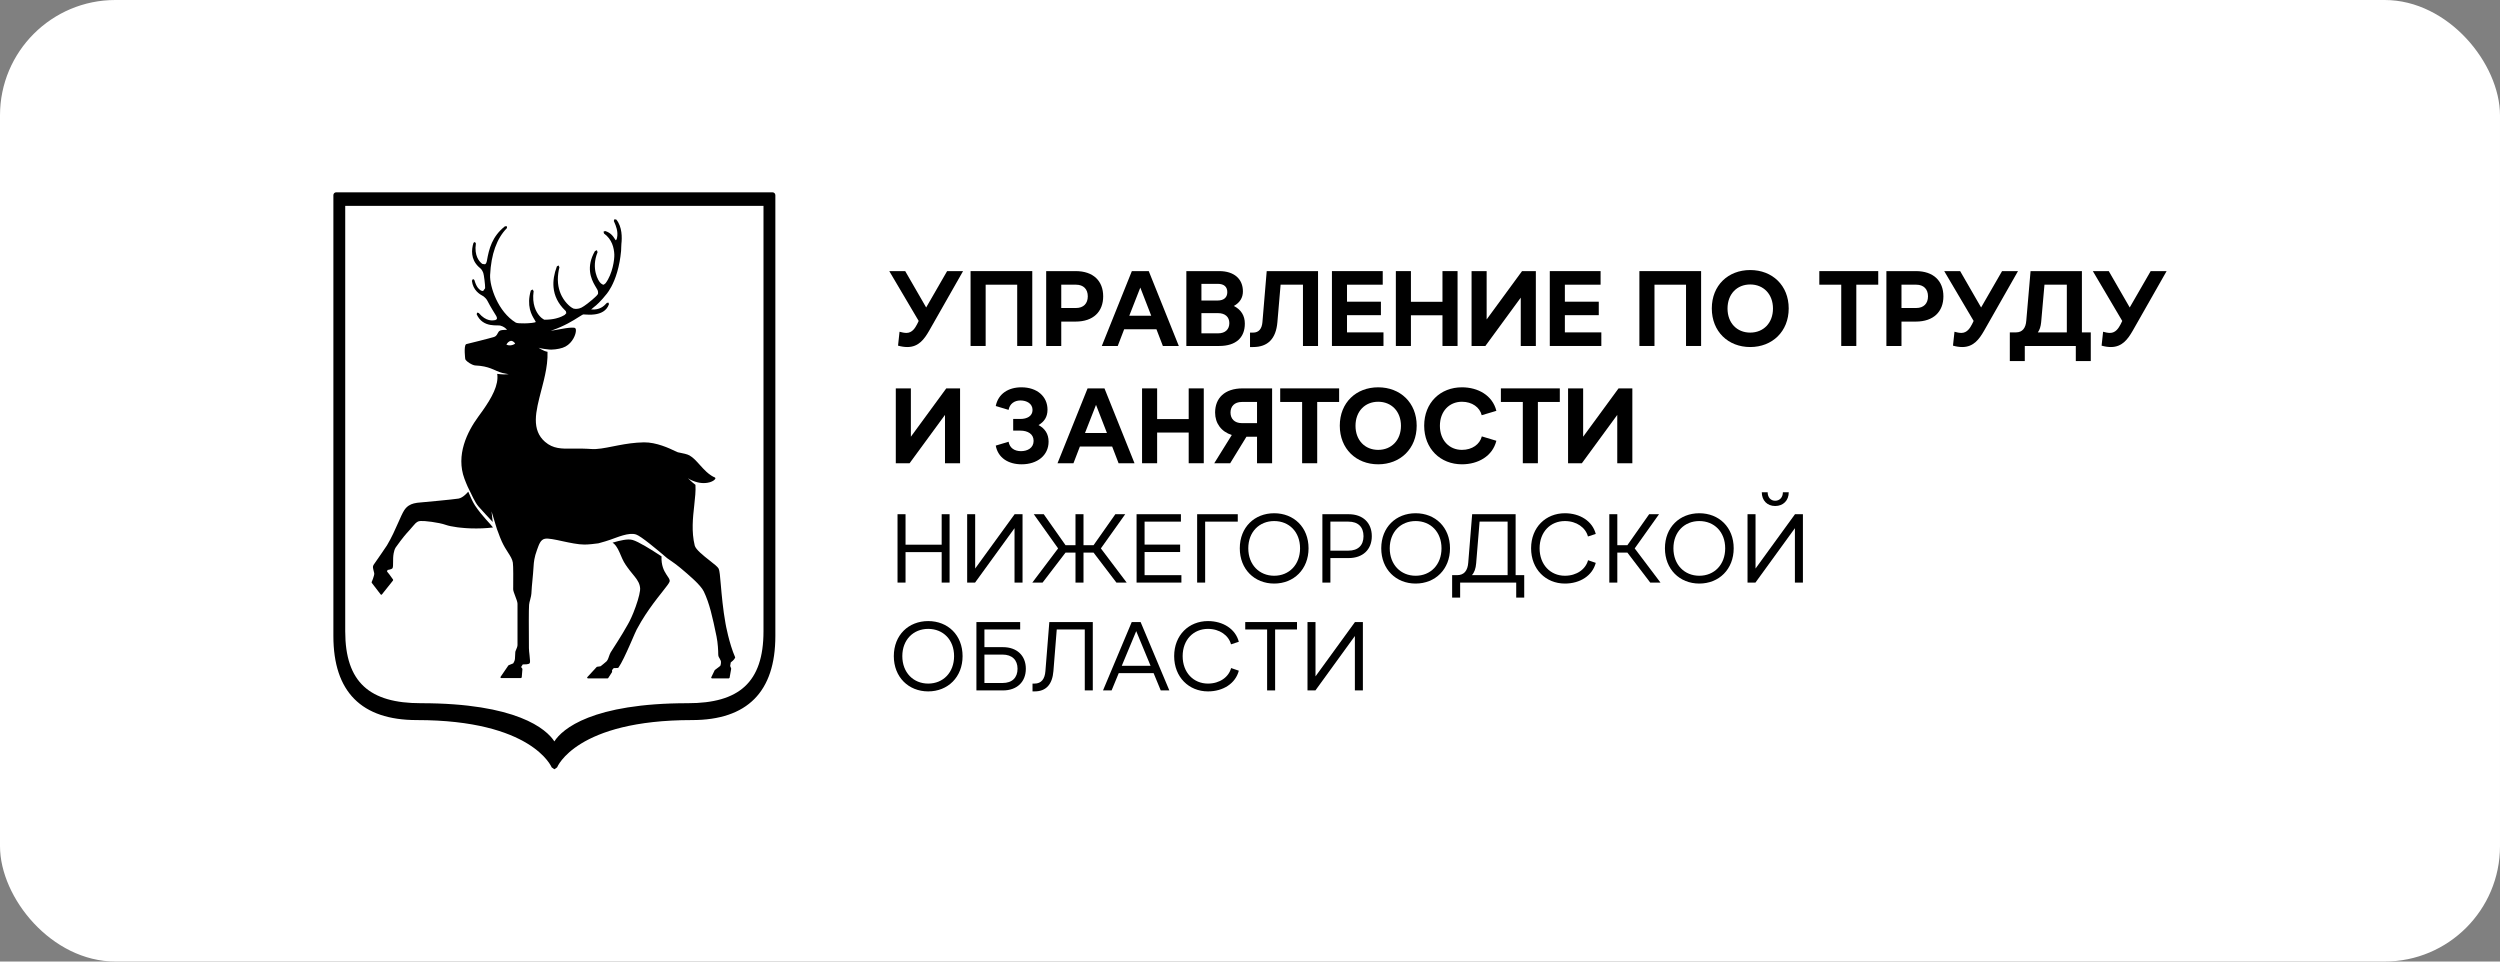 <?xml version="1.0" encoding="UTF-8"?> <svg xmlns="http://www.w3.org/2000/svg" width="260" height="100" viewBox="0 0 260 100" fill="none"><rect x="0" y="0" width="260" height="100" fill="#808080" stroke="none"/><rect width="260" height="100" rx="12" fill="white"></rect><g clip-path="url(#clip0_54_240)"><path d="M80.34 20H34.966C34.803 20 34.672 20.131 34.672 20.294V66.143C34.672 71.946 37.589 74.888 43.348 74.888C55.324 74.888 57.354 79.757 57.376 79.808L57.648 80H57.66L57.938 79.808C57.957 79.759 59.928 74.888 71.963 74.888C77.717 74.888 80.637 71.946 80.637 66.143V20.294C80.635 20.131 80.503 20 80.34 20ZM79.403 65.659C79.403 70.99 76.834 73.133 71.546 73.133C61.58 73.133 58.475 75.815 57.653 77.107C56.828 75.815 53.726 73.133 43.76 73.133C38.475 73.133 35.903 70.99 35.903 65.659V21.411H79.403V65.659Z" fill="black"></path><path d="M49.4 52.571C49.157 52.206 48.869 51.547 48.699 51.133C48.687 51.147 48.672 51.162 48.66 51.177C48.636 51.203 48.611 51.23 48.585 51.257C48.57 51.272 48.556 51.286 48.543 51.301C48.514 51.33 48.485 51.361 48.453 51.391C48.439 51.405 48.422 51.42 48.407 51.432C48.376 51.461 48.346 51.488 48.315 51.515C48.295 51.532 48.276 51.547 48.256 51.561C48.227 51.583 48.198 51.607 48.169 51.629C48.144 51.646 48.117 51.663 48.091 51.678C48.066 51.695 48.04 51.712 48.015 51.727C47.984 51.743 47.95 51.758 47.918 51.773C47.899 51.782 47.877 51.795 47.857 51.802C47.809 51.821 47.76 51.834 47.711 51.846C47.706 51.846 47.702 51.848 47.697 51.851C47.285 51.931 43.765 52.255 43.73 52.255C43.497 52.272 43.263 52.296 43.037 52.357C42.66 52.454 42.312 52.649 42.044 53.06C41.859 53.345 41.655 53.809 41.417 54.349C41.11 55.048 40.725 55.919 40.246 56.715C40.234 56.734 39.013 58.542 38.864 58.729C38.835 58.766 38.818 58.807 38.806 58.849C38.803 58.853 38.801 58.858 38.801 58.865C38.801 58.868 38.801 58.87 38.798 58.875C38.774 58.99 38.796 59.121 38.833 59.26C38.84 59.291 38.849 59.325 38.857 59.357L38.92 59.612C38.94 59.732 38.867 59.98 38.786 60.199C38.745 60.311 38.703 60.411 38.672 60.486C38.665 60.503 38.655 60.523 38.65 60.537L38.652 60.552L38.66 60.61L39.343 61.501L39.596 61.829L39.655 61.858L39.713 61.829L40.757 60.518L40.879 60.364V60.347L40.881 60.277L40.502 59.749L40.343 59.552L40.249 59.435L40.307 59.277C40.463 59.252 40.584 59.221 40.672 59.189C40.76 59.155 40.811 59.118 40.828 59.08C40.881 58.963 40.881 58.749 40.881 58.479C40.881 58.204 40.881 57.865 40.94 57.547C40.979 57.333 41.039 57.126 41.144 56.948C41.901 55.885 42.224 55.532 42.538 55.189C42.677 55.036 42.811 54.887 42.979 54.683C42.988 54.671 42.996 54.661 43.008 54.649C43.314 54.272 43.482 54.216 43.653 54.194C43.687 54.189 43.721 54.187 43.755 54.184C44.083 54.152 45.609 54.318 46.37 54.59C46.624 54.68 47.028 54.766 47.517 54.831C47.531 54.834 47.546 54.836 47.563 54.839C47.626 54.846 47.694 54.853 47.76 54.861C47.801 54.865 47.843 54.87 47.884 54.875C47.93 54.88 47.979 54.885 48.025 54.887C48.091 54.895 48.157 54.899 48.227 54.907C48.256 54.909 48.288 54.912 48.317 54.914C48.405 54.921 48.495 54.926 48.585 54.934C48.599 54.934 48.616 54.936 48.633 54.936C48.74 54.941 48.847 54.948 48.957 54.95C48.959 54.95 48.962 54.95 48.964 54.95C49.714 54.977 50.519 54.95 51.273 54.856C51.054 54.534 50.154 53.7 49.4 52.571Z" fill="black"></path><path d="M69.373 59.848C69.352 59.817 69.33 59.783 69.305 59.749C69.303 59.746 69.303 59.744 69.3 59.741C69.045 59.352 68.758 58.788 68.799 57.861C67.719 57.148 66.395 56.325 65.789 56.155C65.29 56.014 64.497 56.203 63.706 56.437C63.76 56.474 63.814 56.51 63.86 56.554C64.174 56.841 64.373 57.303 64.565 57.756C64.67 58.002 64.77 58.238 64.887 58.444C64.996 58.634 65.111 58.805 65.225 58.965C65.412 59.228 65.6 59.462 65.772 59.671C65.862 59.78 65.95 59.887 66.03 59.99C66.337 60.381 66.556 60.741 66.575 61.223C66.578 61.279 66.573 61.347 66.563 61.423C66.505 61.934 66.215 62.88 65.867 63.737C65.746 64.036 65.617 64.323 65.488 64.579C65.454 64.647 65.417 64.715 65.383 64.778C65.347 64.844 65.31 64.912 65.271 64.98C64.94 65.574 64.563 66.192 64.234 66.71C64.079 66.958 63.933 67.184 63.811 67.372C63.67 67.596 63.563 67.761 63.509 67.849C63.475 67.907 63.449 67.963 63.424 68.022C63.383 68.114 63.351 68.209 63.32 68.301C63.317 68.311 63.312 68.321 63.31 68.333C63.295 68.379 63.278 68.423 63.261 68.467C63.222 68.571 63.176 68.664 63.113 68.739C63.101 68.754 63.091 68.771 63.076 68.783C62.872 68.975 62.524 69.238 62.449 69.294L62.283 69.318L62.096 69.345L62.054 69.367L61.171 70.326L61.079 70.425L61.076 70.435L61.064 70.506L61.108 70.533L61.132 70.55L62.154 70.552L63.196 70.555L63.254 70.518L63.646 69.91L63.658 69.866L63.653 69.688L63.828 69.481C63.882 69.481 63.998 69.481 64.135 69.474C64.176 69.472 64.22 69.469 64.264 69.464L64.298 69.445L64.317 69.435C64.651 68.966 65.108 67.97 65.51 67.06C65.602 66.849 65.692 66.644 65.777 66.45C65.784 66.433 65.792 66.416 65.799 66.399C65.874 66.226 65.943 66.068 66.003 65.929C66.096 65.717 66.171 65.554 66.22 65.462C66.368 65.18 66.524 64.907 66.685 64.639C67.24 63.712 67.845 62.88 68.371 62.199C68.563 61.951 68.746 61.72 68.909 61.513C69.313 60.999 69.58 60.661 69.636 60.496C69.636 60.493 69.639 60.493 69.639 60.491C69.692 60.316 69.573 60.145 69.412 59.912C69.4 59.887 69.388 59.868 69.373 59.848Z" fill="black"></path><path d="M75.454 64.846C75.184 63.347 75.058 61.888 74.965 60.824C74.89 59.936 74.838 59.345 74.744 59.15C74.654 58.958 74.276 58.664 73.799 58.291C73.157 57.788 72.359 57.157 72.252 56.736C71.897 55.294 72.06 53.831 72.203 52.544C72.288 51.782 72.366 51.057 72.327 50.422C71.945 50.142 71.546 49.734 71.546 49.734C71.546 49.734 71.802 49.931 72.296 50.091C72.301 50.094 72.306 50.094 72.313 50.096C72.636 50.203 72.931 50.24 73.177 50.24C73.488 50.24 73.722 50.184 73.836 50.15C73.912 50.126 73.982 50.099 74.048 50.067C74.177 50.006 74.279 49.936 74.345 49.858C74.371 49.826 74.393 49.792 74.408 49.761L74.367 49.666C74.225 49.607 74.094 49.537 73.967 49.454C73.795 49.344 73.632 49.215 73.478 49.074C73.233 48.85 73.004 48.597 72.78 48.349C72.422 47.95 72.084 47.573 71.705 47.364C71.459 47.228 71.038 47.147 70.734 47.086L70.498 47.038C70.459 47.028 70.347 46.974 70.208 46.909C69.627 46.631 68.262 45.987 66.97 46.004C65.989 46.021 65.106 46.162 64.303 46.315C64.115 46.352 63.933 46.386 63.755 46.422C62.879 46.597 62.123 46.746 61.483 46.697C61.361 46.687 61.244 46.682 61.127 46.675C60.68 46.651 60.271 46.648 59.896 46.653C59.797 46.653 59.697 46.656 59.599 46.656C58.402 46.675 57.531 46.685 56.68 45.948C56.329 45.644 56.096 45.303 55.945 44.928C55.626 44.14 55.694 43.21 55.908 42.179C56.013 41.673 56.152 41.142 56.293 40.595C56.315 40.51 56.337 40.422 56.361 40.337C56.429 40.072 56.5 39.806 56.563 39.536C56.592 39.41 56.621 39.283 56.648 39.157C56.658 39.108 56.67 39.059 56.682 39.011C56.855 38.205 56.969 37.395 56.942 36.587C56.497 36.512 56.018 36.166 56.018 36.166C56.018 36.166 56.205 36.259 57.12 36.351C57.188 36.354 57.259 36.358 57.327 36.358C57.346 36.358 57.363 36.358 57.383 36.356C57.49 36.354 57.597 36.346 57.702 36.334C57.733 36.332 57.765 36.327 57.794 36.324C57.882 36.312 57.969 36.298 58.054 36.281C58.093 36.273 58.135 36.266 58.174 36.259C58.249 36.242 58.32 36.222 58.393 36.2C58.429 36.191 58.47 36.181 58.505 36.171C59.359 35.896 59.806 35.04 59.884 34.519C59.896 34.446 59.899 34.38 59.896 34.324C59.889 34.191 59.84 34.132 59.797 34.11C59.782 34.1 59.767 34.096 59.755 34.093C59.67 34.076 59.568 34.071 59.449 34.074C59.103 34.081 58.629 34.166 58.098 34.261C58.069 34.266 58.04 34.271 58.008 34.278C57.765 34.322 57.517 34.368 57.273 34.407C57.288 34.402 57.303 34.397 57.317 34.39C58.719 33.911 59.643 33.319 60.174 32.979C60.322 32.886 60.446 32.806 60.539 32.755C60.57 32.738 60.597 32.723 60.621 32.716C60.643 32.706 60.665 32.699 60.677 32.699L60.843 32.709C61.074 32.726 61.458 32.75 61.86 32.694C62.451 32.614 63.086 32.358 63.334 31.631L63.278 31.47L63.227 31.48L63.111 31.502L63.074 31.541C63.064 31.55 63.052 31.565 63.042 31.575C62.816 31.821 62.368 32.264 61.488 32.181H61.483L61.707 31.988L61.77 31.935C62.025 31.75 62.468 31.353 63.12 30.534C63.166 30.475 63.232 30.385 63.31 30.268C63.631 29.787 64.154 28.799 64.442 27.205C64.502 26.867 64.556 26.502 64.592 26.108C64.6 26.003 64.602 25.903 64.605 25.803C64.605 25.779 64.607 25.752 64.607 25.728C64.612 25.601 64.614 25.477 64.626 25.36C64.697 24.74 64.719 23.587 64.096 22.835L63.901 22.801L63.836 22.978L63.86 23.037L63.899 23.129C64.042 23.458 64.312 24.071 64.171 24.74C64.154 24.82 64.128 24.884 64.101 24.93C64.081 24.964 64.062 24.986 64.05 24.988L63.999 24.94L63.945 24.857C63.862 24.725 63.748 24.545 63.568 24.38C63.412 24.239 63.21 24.105 62.931 24.025L62.767 24.093L62.816 24.285C63.653 24.879 63.86 25.796 63.889 26.465C63.911 26.986 63.714 28.46 62.986 29.451L62.894 29.526L62.789 29.609C62.733 29.616 62.67 29.594 62.58 29.533L62.578 29.531C62.548 29.512 62.517 29.487 62.48 29.458C62.215 29.249 61.453 27.906 62.147 26.232L62.13 26.178L62.081 26.022L61.874 26.112C60.925 27.769 61.468 29 61.872 29.694C61.921 29.777 61.967 29.852 62.006 29.92L62.14 30.154C62.171 30.222 62.186 30.283 62.193 30.339C62.21 30.446 62.198 30.529 62.191 30.558C62.179 30.604 62.108 30.692 62.003 30.799C61.787 31.018 61.422 31.324 61.089 31.58C60.843 31.767 60.614 31.923 60.478 31.988C60.415 32.02 60.349 32.044 60.288 32.064C60.237 32.078 60.188 32.093 60.142 32.1C59.913 32.144 59.719 32.12 59.638 32.091C59.446 32.02 58.845 31.599 58.429 30.803C58.12 30.21 57.918 29.407 58.064 28.385C58.091 28.198 58.127 28 58.181 27.799L58.164 27.765L58.088 27.606L58.013 27.648L57.916 27.704C57.621 28.482 57.507 29.21 57.568 29.881C57.648 30.774 58.042 31.57 58.748 32.259L58.784 32.295L58.848 32.363L58.85 32.368L58.896 32.572L58.719 32.76C58.578 32.84 58.295 33.003 57.823 33.117C57.512 33.195 57.12 33.251 56.629 33.251C56.626 33.251 56.619 33.249 56.611 33.246C56.594 33.242 56.568 33.229 56.531 33.21C56.429 33.154 56.261 33.035 56.079 32.818C55.775 32.461 55.298 31.65 55.499 30.268L55.465 30.222L55.38 30.105L55.203 30.217C54.976 31.008 54.993 31.636 55.105 32.125C55.11 32.142 55.113 32.159 55.115 32.176C55.115 32.178 55.117 32.181 55.117 32.183C55.239 32.675 55.453 33.023 55.592 33.246L55.723 33.483C55.655 33.563 55.105 33.619 54.585 33.631C54.156 33.641 53.75 33.619 53.641 33.551C51.796 32.429 50.913 29.801 50.971 28.606C51.076 26.438 51.662 24.794 52.723 23.718L52.728 23.541L52.519 23.531C51.171 24.596 50.855 25.886 50.64 27.112C50.623 27.207 50.599 27.288 50.565 27.351V27.353C50.531 27.416 50.49 27.463 50.443 27.485L50.404 27.48L50.176 27.451C50.173 27.451 50.142 27.431 50.09 27.39C49.867 27.21 49.297 26.616 49.492 25.322L49.395 25.166H49.392L49.244 25.253C49.022 25.959 48.942 26.947 49.767 27.74C49.767 27.74 49.767 27.74 49.769 27.743L49.772 27.745C49.825 27.796 49.884 27.847 49.947 27.898L49.979 27.927C50.049 27.991 50.112 28.076 50.168 28.178C50.203 28.239 50.234 28.307 50.261 28.383C50.329 28.57 50.463 29.628 50.453 29.928C50.453 29.954 50.451 29.979 50.446 29.991L50.239 30.271L50.03 30.224C49.937 30.159 49.837 30.091 49.738 29.974C49.628 29.845 49.514 29.655 49.407 29.346C49.383 29.276 49.358 29.203 49.334 29.12L49.188 29.01L49.078 29.203C49.195 30.21 49.913 30.611 50.185 30.762L50.273 30.813C50.29 30.825 50.312 30.843 50.336 30.862C50.436 30.942 50.592 31.088 50.694 31.288C50.869 31.626 51.039 31.925 51.188 32.173C51.31 32.38 51.417 32.553 51.492 32.672L51.587 32.825C51.631 32.898 51.66 32.969 51.675 33.032C51.687 33.086 51.684 33.132 51.672 33.171C51.67 33.178 51.67 33.188 51.667 33.193L51.657 33.198L51.511 33.29C51.251 33.339 50.565 33.468 49.786 32.548L49.616 32.514L49.609 32.548L49.575 32.692C49.738 33.047 49.952 33.293 50.188 33.463C50.706 33.835 51.324 33.84 51.711 33.843C51.845 33.845 51.962 33.845 52.025 33.86C52.105 33.879 52.178 33.906 52.251 33.938C52.293 33.957 52.331 33.979 52.37 34.001C52.395 34.013 52.419 34.028 52.441 34.04C52.492 34.074 52.543 34.11 52.587 34.152C52.589 34.154 52.594 34.157 52.597 34.159C52.645 34.203 52.692 34.251 52.731 34.303C52.721 34.303 52.714 34.303 52.706 34.303C52.653 34.303 52.602 34.305 52.553 34.305C52.531 34.305 52.509 34.307 52.487 34.307C52.446 34.31 52.409 34.312 52.373 34.315C52.349 34.317 52.324 34.317 52.302 34.319C52.273 34.322 52.246 34.327 52.22 34.329C52.198 34.332 52.173 34.334 52.154 34.339C52.117 34.344 52.088 34.351 52.061 34.361C52.057 34.363 52.049 34.363 52.044 34.366C52.039 34.368 52.035 34.371 52.03 34.373C51.886 34.427 51.818 34.551 51.755 34.672C51.711 34.762 51.66 34.852 51.582 34.925C51.531 34.972 51.473 35.015 51.385 35.042C50.945 35.183 48.728 35.733 48.507 35.784C48.487 35.789 48.47 35.799 48.455 35.813C48.224 36.032 48.382 37.322 48.385 37.334C48.421 37.497 48.774 37.763 49.093 37.908C49.193 37.952 49.29 37.986 49.37 38.001C49.395 38.006 49.416 38.008 49.436 38.008C50.161 38.042 50.636 38.164 51.027 38.31C51.142 38.354 51.249 38.398 51.353 38.441C51.353 38.441 51.363 38.446 51.373 38.451C51.419 38.471 51.468 38.492 51.514 38.512L51.636 38.565C51.636 38.568 51.636 38.568 51.636 38.57C51.823 38.651 52.069 38.745 52.261 38.792C52.521 38.852 52.906 38.918 52.906 38.918C52.906 38.918 52.412 38.96 52.02 38.918C51.901 38.904 51.796 38.892 51.709 38.879C51.891 40.033 51.132 41.376 50.2 42.702C50.054 42.909 49.903 43.118 49.752 43.322C48.587 44.914 47.39 47.33 48.302 49.787C48.358 49.943 48.416 50.089 48.477 50.235C48.48 50.24 48.48 50.242 48.482 50.247C48.533 50.374 48.587 50.498 48.64 50.617C49.093 51.493 49.358 52.213 49.796 52.712C50.144 53.111 50.886 53.904 51.244 54.286C51.219 53.987 51.12 53.184 51.12 53.184L51.677 55.011C51.726 55.138 51.777 55.269 51.828 55.41C51.937 55.712 52.052 56.023 52.188 56.318C52.409 56.8 52.638 57.155 52.838 57.466C53.083 57.851 53.281 58.155 53.336 58.515C53.392 58.851 53.378 60.367 53.373 61.014L53.37 61.284C53.37 61.435 53.47 61.693 53.582 61.99C53.692 62.279 53.821 62.61 53.821 62.788V67.09C53.821 67.24 53.716 67.477 53.655 67.615L53.594 67.783C53.594 67.812 53.57 68.306 53.553 68.533C53.541 68.72 53.412 68.929 53.375 68.99L52.898 69.185L52.867 69.211L52.054 70.401L52.049 70.477L52.115 70.516H54.188L54.261 70.45L54.332 69.586L54.319 69.535L54.195 69.37L54.368 69.1C54.551 69.104 54.967 69.1 55.074 68.99C55.149 68.912 55.137 68.693 55.071 68.136C55.042 67.873 55.008 67.598 55.008 67.401C55.008 67.311 55.008 67.112 55.006 66.841C54.996 65.688 54.984 63.289 55.025 62.9C55.044 62.71 55.086 62.554 55.132 62.391C55.198 62.148 55.273 61.875 55.283 61.445C55.293 61.043 55.441 59.829 55.497 58.834C55.519 58.486 55.563 57.958 55.85 57.187C56.049 56.646 56.203 56.116 56.682 56.028C57.03 55.965 57.74 56.118 58.495 56.284C59.256 56.447 60.118 56.634 60.777 56.634C61.222 56.634 61.867 56.556 62.237 56.505C62.714 56.389 63.257 56.201 63.437 56.143C64.186 55.892 65.393 55.335 66.159 55.59C66.656 55.754 68.293 57.114 69.393 58.058C69.4 58.063 69.408 58.067 69.415 58.072C69.661 58.238 69.906 58.408 70.133 58.576C70.15 58.588 70.167 58.603 70.186 58.615C70.254 58.666 70.318 58.715 70.381 58.763C70.405 58.783 70.432 58.802 70.456 58.822C70.51 58.863 70.563 58.907 70.615 58.946C70.688 59.004 70.758 59.063 70.821 59.114C71.588 59.761 72.875 60.831 73.198 61.518C73.795 62.776 74.089 64.116 74.52 66.199C74.661 66.88 74.697 67.688 74.697 68.061C74.697 68.267 74.78 68.387 74.848 68.494L74.97 68.742C74.997 68.878 74.972 69.219 74.877 69.277L74.349 69.679L74.328 69.703L73.97 70.443L73.972 70.513L74.035 70.55L75.805 70.552L75.877 70.491L76.043 69.557L76.038 69.516L75.938 69.263L75.997 68.895C76.082 68.832 76.362 68.618 76.452 68.404V68.348C75.831 66.931 75.466 64.929 75.454 64.846ZM53.134 35.913C52.925 35.935 52.762 35.891 52.667 35.847C52.743 35.684 52.903 35.49 53.115 35.453C53.349 35.412 53.558 35.682 53.575 35.731C53.548 35.779 53.324 35.891 53.134 35.913Z" fill="black"></path><path d="M94.364 36.092C94.075 36.092 93.752 36.048 93.396 35.947L93.552 34.502C93.774 34.568 94.064 34.624 94.264 34.624C94.875 34.624 95.176 34.101 95.376 33.723L95.543 33.378L92.484 28.195H94.141L96.321 31.977L98.501 28.195H100.159L96.622 34.413C96.132 35.258 95.543 36.092 94.364 36.092Z" fill="black"></path><path d="M100.939 35.981V28.195H107.357V35.981H105.789V29.608H102.508V35.981H100.939Z" fill="black"></path><path d="M108.803 35.981V28.195H111.862C113.719 28.195 114.731 29.23 114.731 30.82C114.731 32.4 113.719 33.445 111.862 33.445H110.371V35.981H108.803ZM110.371 32.032H111.906C112.685 32.032 113.13 31.565 113.13 30.82C113.13 30.075 112.685 29.608 111.906 29.608H110.371V32.032Z" fill="black"></path><path d="M119.47 28.195L122.596 35.981H120.938L120.271 34.246H116.912L116.245 35.981H114.588L117.713 28.195H119.47ZM117.446 32.833H119.726L118.592 29.908L117.446 32.833Z" fill="black"></path><path d="M123.38 35.981V28.195H126.794C128.362 28.195 129.263 29.018 129.263 30.308C129.263 30.954 128.952 31.476 128.318 31.821C129.074 32.199 129.463 32.833 129.463 33.656C129.463 35.102 128.551 35.981 126.794 35.981H123.38ZM124.948 31.254H126.638C127.283 31.254 127.639 30.931 127.639 30.386C127.639 29.841 127.317 29.519 126.638 29.519H124.948V31.254ZM124.948 34.668H126.672C127.45 34.668 127.851 34.235 127.851 33.601C127.851 32.967 127.417 32.566 126.672 32.566H124.948V34.668Z" fill="black"></path><path d="M130.002 36.092V34.591H130.325C130.926 34.591 131.237 34.179 131.293 33.501L131.738 28.195H137.076V35.981H135.508V29.608H133.183L132.85 33.501C132.705 35.236 131.849 36.092 130.325 36.092H130.002Z" fill="black"></path><path d="M138.521 35.981V28.195H143.804V29.608H140.089V31.376H143.615V32.778H140.089V34.568H143.882V35.981H138.521Z" fill="black"></path><path d="M145.168 35.981V28.195H146.736V31.387H150.017V28.195H151.586V35.981H150.017V32.789H146.736V35.981H145.168Z" fill="black"></path><path d="M158.293 28.195H159.728V35.981H158.159V30.954L154.478 35.981H153.043V28.195H154.611V33.222L158.293 28.195Z" fill="black"></path><path d="M161.178 35.981V28.195H166.461V29.608H162.746V31.376H166.272V32.778H162.746V34.568H166.539V35.981H161.178Z" fill="black"></path><path d="M170.497 35.981V28.195H176.915V35.981H175.347V29.608H172.066V35.981H170.497Z" fill="black"></path><path d="M182.021 36.092C179.729 36.092 178.028 34.479 178.028 32.077C178.028 29.674 179.729 28.084 182.021 28.084C184.312 28.084 186.025 29.674 186.025 32.077C186.025 34.479 184.312 36.092 182.021 36.092ZM182.021 34.591C183.4 34.591 184.39 33.59 184.39 32.088C184.39 30.587 183.4 29.585 182.021 29.585C180.641 29.585 179.663 30.587 179.663 32.088C179.663 33.59 180.641 34.591 182.021 34.591Z" fill="black"></path><path d="M191.489 35.981V29.608H189.209V28.195H195.337V29.608H193.057V35.981H191.489Z" fill="black"></path><path d="M196.185 35.981V28.195H199.244C201.101 28.195 202.114 29.23 202.114 30.82C202.114 32.4 201.101 33.445 199.244 33.445H197.754V35.981H196.185ZM197.754 32.032H199.288C200.067 32.032 200.512 31.565 200.512 30.82C200.512 30.075 200.067 29.608 199.288 29.608H197.754V32.032Z" fill="black"></path><path d="M204.078 36.092C203.788 36.092 203.466 36.048 203.11 35.947L203.266 34.502C203.488 34.568 203.777 34.624 203.977 34.624C204.589 34.624 204.889 34.101 205.09 33.723L205.257 33.378L202.198 28.195H203.855L206.035 31.977L208.215 28.195H209.872L206.335 34.413C205.846 35.258 205.257 36.092 204.078 36.092Z" fill="black"></path><path d="M209.021 37.549V34.568H209.666C210.334 34.568 210.679 34.112 210.734 33.345L211.179 28.195H216.518V34.568H217.441V37.549H215.884V35.981H210.578V37.549H209.021ZM211.935 34.568H214.95V29.608H212.625L212.28 33.512C212.236 33.957 212.124 34.312 211.935 34.568Z" fill="black"></path><path d="M219.534 36.092C219.245 36.092 218.922 36.048 218.566 35.947L218.722 34.502C218.944 34.568 219.233 34.624 219.434 34.624C220.045 34.624 220.346 34.101 220.546 33.723L220.713 33.378L217.654 28.195H219.311L221.491 31.977L223.671 28.195H225.328L221.792 34.413C221.302 35.258 220.713 36.092 219.534 36.092Z" fill="black"></path><path d="M98.412 40.392H99.847V48.177H98.279V43.15L94.597 48.177H93.163V40.392H94.731V45.419L98.412 40.392Z" fill="black"></path><path d="M106.25 48.288C104.871 48.288 103.792 47.621 103.558 46.342L104.893 45.941C105.004 46.587 105.505 46.92 106.183 46.92C106.862 46.92 107.495 46.587 107.495 45.852C107.495 45.13 106.884 44.785 106.116 44.785H105.371V43.572H106.116C106.817 43.572 107.384 43.272 107.384 42.638C107.384 41.971 106.773 41.648 106.127 41.648C105.493 41.648 105.004 42.004 104.893 42.627L103.558 42.227C103.814 40.948 104.871 40.28 106.228 40.28C107.863 40.28 108.941 41.237 108.941 42.605C108.941 43.372 108.585 43.873 108.007 44.206C108.663 44.562 109.053 45.118 109.053 45.93C109.053 47.354 107.885 48.288 106.25 48.288Z" fill="black"></path><path d="M114.865 40.392L117.99 48.177H116.333L115.666 46.442H112.307L111.64 48.177H109.982L113.108 40.392H114.865ZM112.841 45.029H115.121L113.986 42.104L112.841 45.029Z" fill="black"></path><path d="M118.774 48.177V40.392H120.342V43.584H123.624V40.392H125.192V48.177H123.624V44.985H120.342V48.177H118.774Z" fill="black"></path><path d="M132.299 48.177H130.731V45.419H129.63L127.939 48.177H126.282L128.106 45.241C127.016 44.896 126.371 44.029 126.371 42.905C126.371 41.426 127.339 40.392 129.241 40.392H132.299V48.177ZM130.731 44.006V41.804H129.152C128.373 41.804 127.973 42.271 127.973 42.905C127.973 43.539 128.373 44.006 129.152 44.006H130.731Z" fill="black"></path><path d="M135.421 48.177V41.804H133.141V40.392H139.269V41.804H136.989V48.177H135.421Z" fill="black"></path><path d="M143.331 48.288C141.04 48.288 139.338 46.676 139.338 44.273C139.338 41.871 141.04 40.28 143.331 40.28C145.622 40.28 147.335 41.871 147.335 44.273C147.335 46.676 145.622 48.288 143.331 48.288ZM143.331 46.787C144.71 46.787 145.7 45.786 145.7 44.284C145.7 42.783 144.71 41.782 143.331 41.782C141.952 41.782 140.973 42.783 140.973 44.284C140.973 45.786 141.952 46.787 143.331 46.787Z" fill="black"></path><path d="M152.041 48.288C149.805 48.288 148.115 46.676 148.115 44.273C148.115 41.871 149.805 40.28 152.041 40.28C153.709 40.28 155.222 41.114 155.622 42.727L154.098 43.183C153.898 42.36 153.097 41.782 152.041 41.782C150.717 41.782 149.75 42.783 149.75 44.284C149.75 45.786 150.717 46.787 152.041 46.787C153.109 46.787 153.898 46.209 154.11 45.385L155.622 45.841C155.222 47.454 153.709 48.288 152.041 48.288Z" fill="black"></path><path d="M158.372 48.177V41.804H156.092V40.392H162.22V41.804H159.94V48.177H158.372Z" fill="black"></path><path d="M168.329 40.392H169.764V48.177H168.195V43.15L164.514 48.177H163.079V40.392H164.647V45.419L168.329 40.392Z" fill="black"></path><path d="M93.343 60.589V53.478H94.176V56.648H97.934V53.478H98.757V60.589H97.934V57.42H94.176V60.589H93.343Z" fill="black"></path><path d="M105.522 53.478H106.344V60.589H105.511V54.931L101.407 60.589H100.585V53.478H101.418V59.127L105.522 53.478Z" fill="black"></path><path d="M107.361 60.589L110.043 57.034L107.513 53.478H108.55L110.815 56.699H111.851V53.478H112.684V56.699H113.73L115.996 53.478H117.022L114.492 57.034L117.174 60.589H116.107L113.73 57.471H112.684V60.589H111.851V57.471H110.815L108.428 60.589H107.361Z" fill="black"></path><path d="M118.203 60.589V53.478H122.815V54.25H119.036V56.638H122.734V57.41H119.036V59.817H122.866V60.589H118.203Z" fill="black"></path><path d="M124.503 60.589V53.478H128.728V54.25H125.336V60.589H124.503Z" fill="black"></path><path d="M132.514 60.691C130.472 60.691 128.938 59.208 128.938 57.024C128.938 54.83 130.472 53.377 132.514 53.377C134.555 53.377 136.089 54.83 136.089 57.024C136.089 59.208 134.555 60.691 132.514 60.691ZM132.514 59.878C134.068 59.878 135.206 58.73 135.206 57.024C135.206 55.317 134.068 54.19 132.514 54.19C130.969 54.19 129.822 55.317 129.822 57.024C129.822 58.73 130.969 59.878 132.514 59.878Z" fill="black"></path><path d="M137.528 60.589V53.478H140.261C141.733 53.478 142.668 54.362 142.668 55.764C142.668 57.156 141.733 58.039 140.261 58.039H138.361V60.589H137.528ZM138.361 57.267H140.24C141.246 57.267 141.805 56.709 141.805 55.764C141.805 54.809 141.246 54.25 140.24 54.25H138.361V57.267Z" fill="black"></path><path d="M147.225 60.691C145.184 60.691 143.65 59.208 143.65 57.024C143.65 54.83 145.184 53.377 147.225 53.377C149.267 53.377 150.801 54.83 150.801 57.024C150.801 59.208 149.267 60.691 147.225 60.691ZM147.225 59.878C148.78 59.878 149.917 58.73 149.917 57.024C149.917 55.317 148.78 54.19 147.225 54.19C145.681 54.19 144.533 55.317 144.533 57.024C144.533 58.73 145.681 59.878 147.225 59.878Z" fill="black"></path><path d="M151.022 62.154V59.817H151.53C152.262 59.817 152.637 59.36 152.698 58.507L153.105 53.478H157.625V59.817H158.519V62.154H157.686V60.589H151.855V62.154H151.022ZM153.074 59.817H156.792V54.25H153.877L153.521 58.578C153.481 59.127 153.328 59.553 153.074 59.817Z" fill="black"></path><path d="M162.749 60.691C160.768 60.691 159.234 59.208 159.234 57.024C159.234 54.83 160.768 53.377 162.749 53.377C164.324 53.377 165.614 54.2 165.959 55.53L165.147 55.794C164.903 54.87 163.968 54.19 162.749 54.19C161.246 54.19 160.118 55.317 160.118 57.024C160.118 58.73 161.246 59.878 162.749 59.878C163.978 59.878 164.913 59.198 165.157 58.263L165.959 58.537C165.614 59.868 164.324 60.691 162.749 60.691Z" fill="black"></path><path d="M167.368 60.589V53.478H168.201V56.699H169.248L171.513 53.478H172.539L170.009 57.034L172.691 60.589H171.625L169.248 57.471H168.201V60.589H167.368Z" fill="black"></path><path d="M176.728 60.691C174.687 60.691 173.153 59.208 173.153 57.024C173.153 54.83 174.687 53.377 176.728 53.377C178.77 53.377 180.304 54.83 180.304 57.024C180.304 59.208 178.77 60.691 176.728 60.691ZM176.728 59.878C178.283 59.878 179.42 58.73 179.42 57.024C179.42 55.317 178.283 54.19 176.728 54.19C175.184 54.19 174.036 55.317 174.036 57.024C174.036 58.73 175.184 59.878 176.728 59.878Z" fill="black"></path><path d="M184.618 52.625C183.785 52.625 183.226 52.046 183.226 51.193H183.835C183.835 51.721 184.15 52.077 184.618 52.077C185.095 52.077 185.42 51.721 185.42 51.193H186.03C186.03 52.046 185.461 52.625 184.618 52.625ZM186.68 53.478H187.503V60.589H186.67V54.931L182.566 60.589H181.743V53.478H182.576V59.127L186.68 53.478Z" fill="black"></path><path d="M96.532 71.906C94.491 71.906 92.957 70.423 92.957 68.239C92.957 66.044 94.491 64.592 96.532 64.592C98.574 64.592 100.108 66.044 100.108 68.239C100.108 70.423 98.574 71.906 96.532 71.906ZM96.532 71.093C98.087 71.093 99.225 69.945 99.225 68.239C99.225 66.532 98.087 65.404 96.532 65.404C94.988 65.404 93.841 66.532 93.841 68.239C93.841 69.945 94.988 71.093 96.532 71.093Z" fill="black"></path><path d="M101.547 71.804V64.693H106.098V65.465H102.38V67.304H104.31C105.752 67.304 106.687 68.178 106.687 69.549C106.687 70.931 105.752 71.804 104.31 71.804H101.547ZM102.38 71.032H104.259C105.275 71.032 105.824 70.474 105.824 69.549C105.824 68.655 105.275 68.076 104.259 68.076H102.38V71.032Z" fill="black"></path><path d="M107.382 71.906V71.093H107.596C108.307 71.093 108.662 70.606 108.723 69.793L109.13 64.693H113.65V71.804H112.817V65.465H109.902L109.556 69.793C109.445 71.164 108.805 71.906 107.596 71.906H107.382Z" fill="black"></path><path d="M118.624 64.693L121.611 71.804H120.717L119.975 70.006H116.349L115.607 71.804H114.713L117.7 64.693H118.624ZM116.664 69.244H119.66L118.167 65.638L116.664 69.244Z" fill="black"></path><path d="M125.627 71.906C123.647 71.906 122.113 70.423 122.113 68.239C122.113 66.044 123.647 64.592 125.627 64.592C127.202 64.592 128.492 65.415 128.837 66.745L128.025 67.01C127.781 66.085 126.846 65.404 125.627 65.404C124.124 65.404 122.996 66.532 122.996 68.239C122.996 69.945 124.124 71.093 125.627 71.093C126.857 71.093 127.791 70.412 128.035 69.478L128.837 69.752C128.492 71.083 127.202 71.906 125.627 71.906Z" fill="black"></path><path d="M131.78 71.804V65.465H129.505V64.693H134.889V65.465H132.613V71.804H131.78Z" fill="black"></path><path d="M140.917 64.693H141.74V71.804H140.907V66.146L136.803 71.804H135.98V64.693H136.813V70.341L140.917 64.693Z" fill="black"></path></g><defs><clipPath id="clip0_54_240"><rect width="190.657" height="60" fill="white" transform="translate(34.672 20)"></rect></clipPath></defs></svg> 